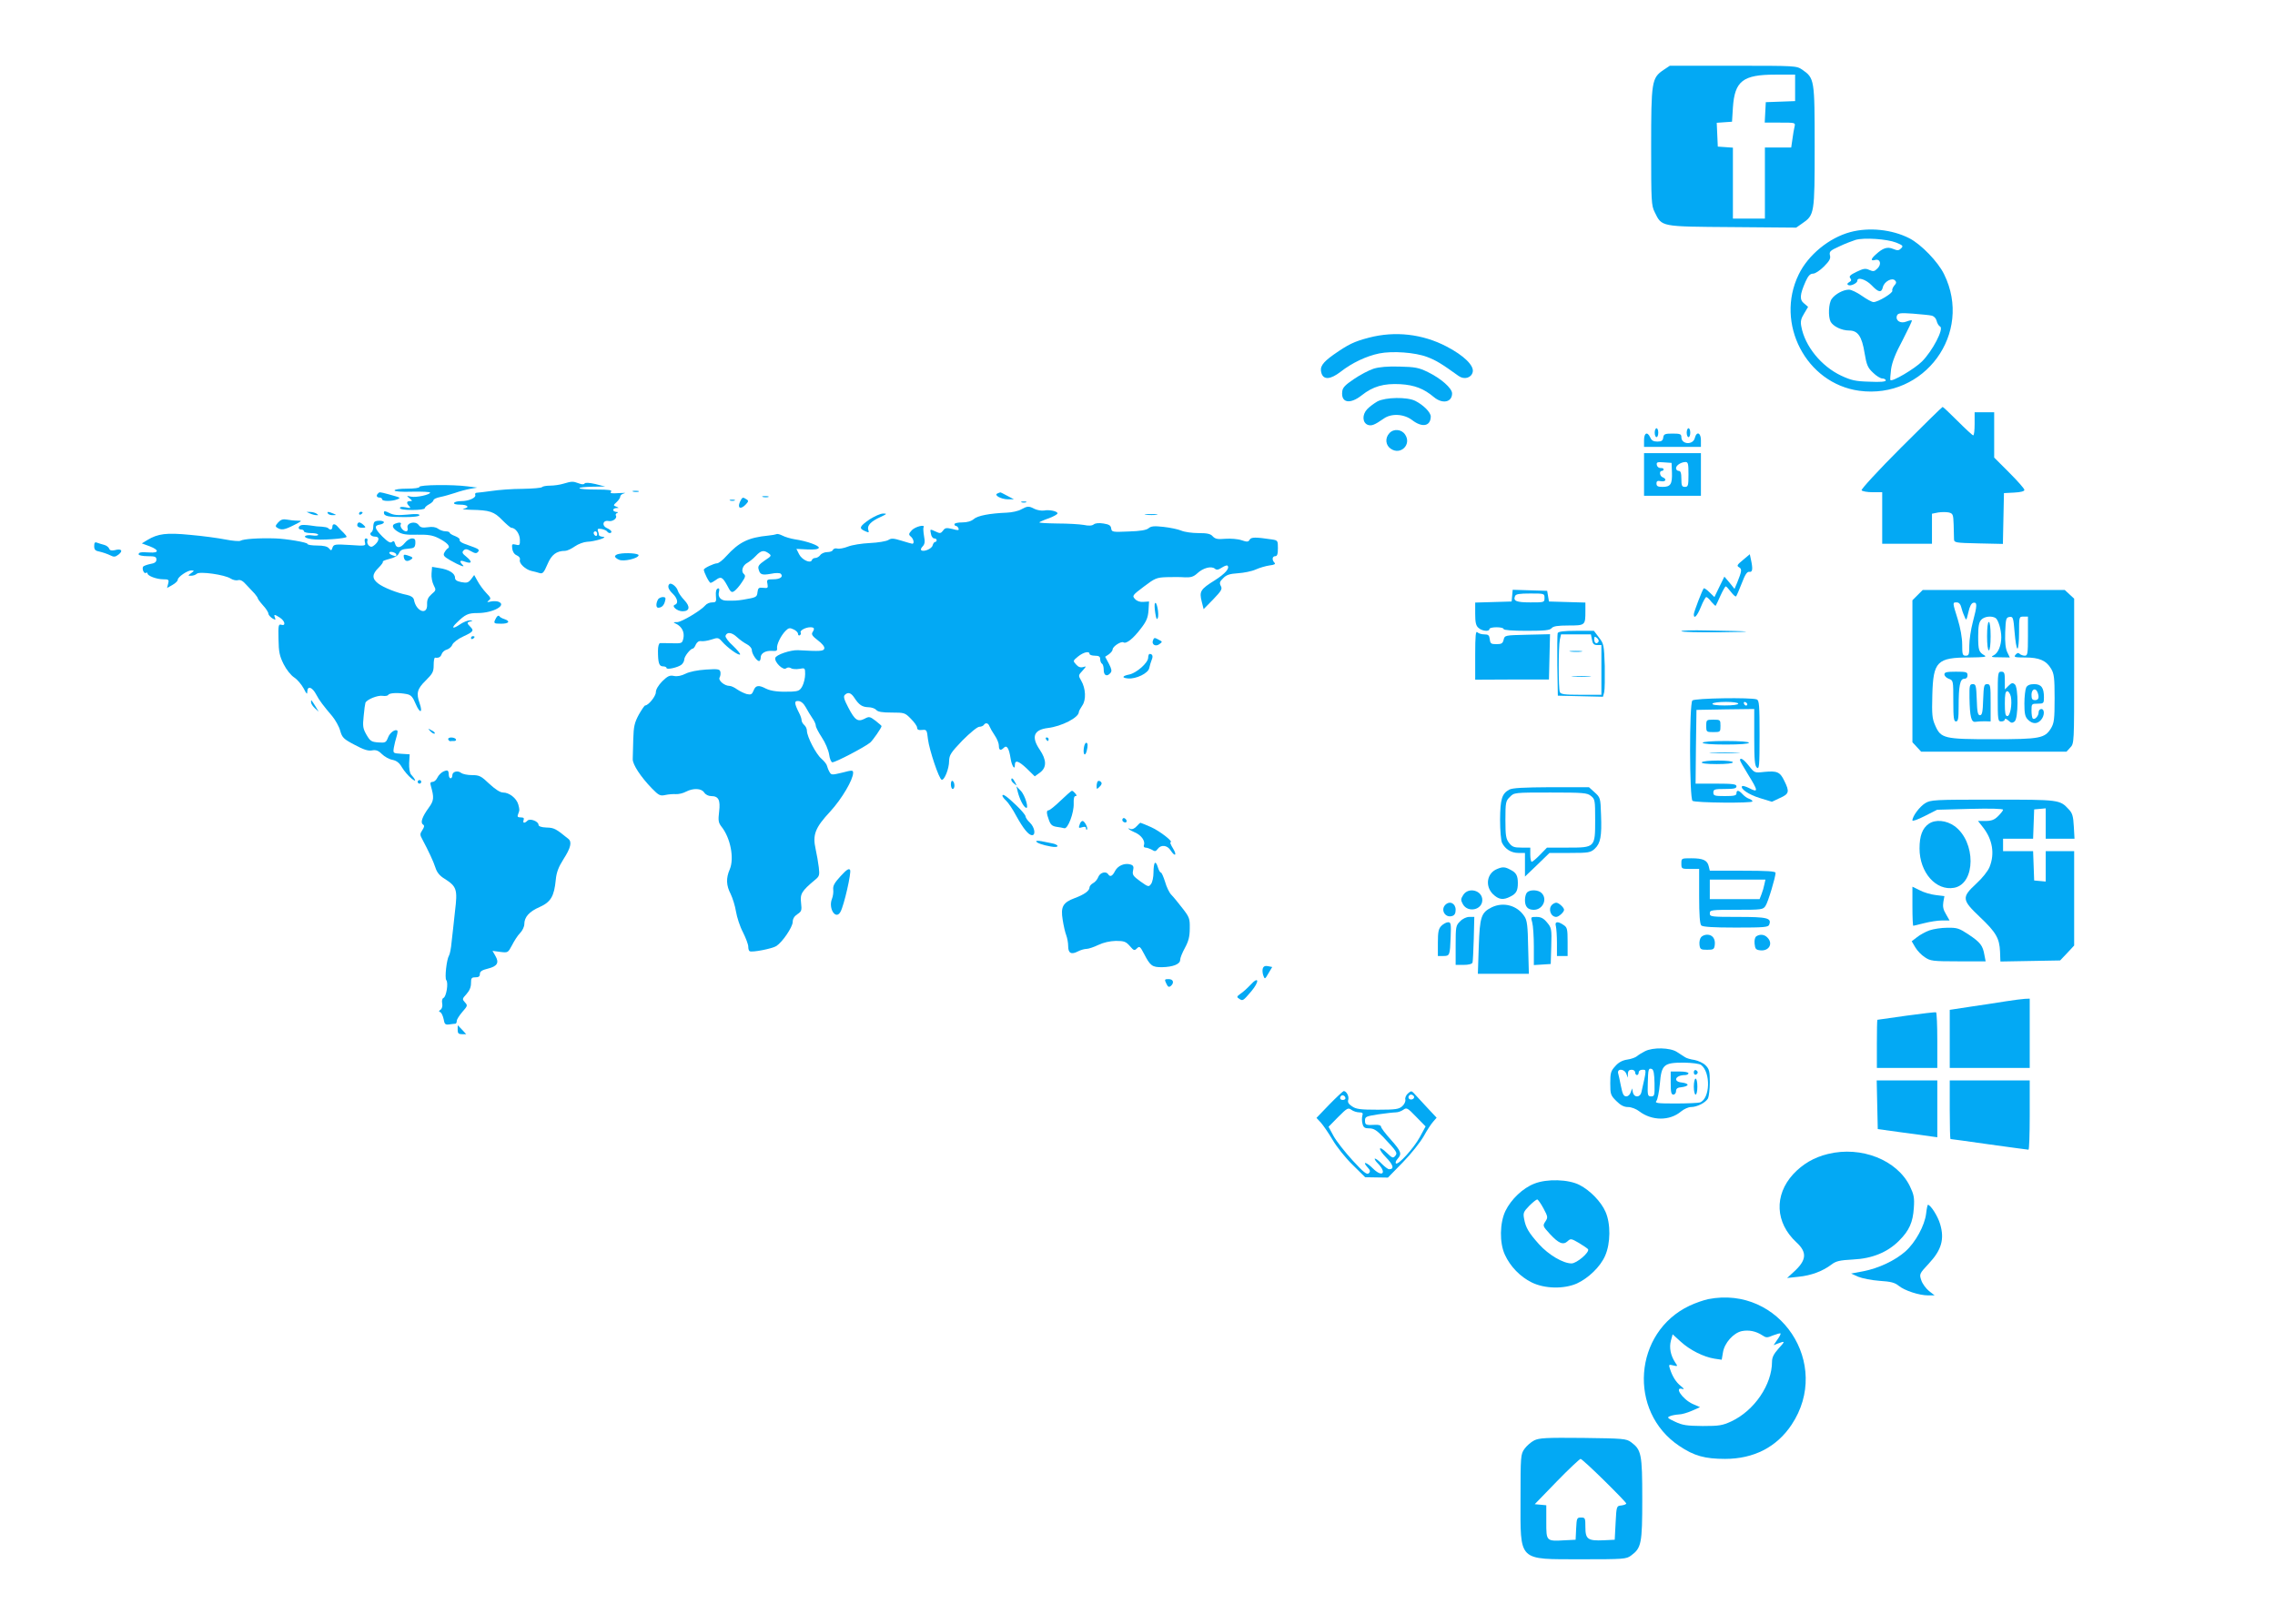 <?xml version="1.0" standalone="no"?>
<!DOCTYPE svg PUBLIC "-//W3C//DTD SVG 20010904//EN"
 "http://www.w3.org/TR/2001/REC-SVG-20010904/DTD/svg10.dtd">
<svg version="1.0" xmlns="http://www.w3.org/2000/svg"
 width="1280pt" height="914pt" viewBox="0 0 1280 914"
 preserveAspectRatio="xMidYMid meet">
<g transform="translate(0,914) scale(0.1,-0.1)"
fill="#03a9f4" stroke="none">
<path d="M9359 8746 c-66 -45 -69 -65 -69 -433 0 -307 1 -329 20 -367 41 -83
29 -81 436 -84 l360 -3 33 23 c70 48 71 53 71 433 0 379 -1 385 -70 433 -33
22 -36 22 -389 22 l-356 0 -36 -24z m741 -101 l0 -74 -82 -3 -83 -3 -3 -57 -3
-58 87 0 c84 0 86 0 81 -22 -3 -13 -9 -44 -12 -70 l-7 -48 -74 0 -74 0 0 -200
0 -200 -90 0 -90 0 0 199 0 200 -42 3 -43 3 -3 67 -3 67 43 3 43 3 5 80 c10
149 56 185 238 185 l112 0 0 -75z"/>
<path d="M10411 7834 c-120 -32 -238 -129 -291 -239 -134 -275 42 -613 340
-654 368 -50 642 324 478 656 -34 70 -129 168 -195 202 -98 50 -227 63 -332
35z m257 -59 c39 -16 42 -19 28 -33 -12 -12 -20 -13 -44 -3 -33 14 -58 6 -99
-32 -28 -25 -29 -37 -3 -30 29 8 38 -24 13 -48 -17 -17 -23 -18 -46 -8 -21 10
-33 8 -72 -11 -35 -17 -43 -25 -35 -35 8 -10 7 -16 -6 -23 -11 -6 -13 -12 -5
-16 12 -8 51 10 51 24 0 23 48 8 80 -25 40 -42 56 -44 64 -10 8 31 51 54 68
37 9 -9 8 -16 -4 -29 -8 -10 -14 -23 -11 -29 4 -13 -80 -64 -106 -64 -9 0 -38
16 -65 35 -27 19 -60 35 -73 35 -32 0 -78 -25 -97 -52 -18 -25 -21 -100 -6
-129 15 -26 62 -49 104 -49 49 0 72 -33 87 -128 11 -66 18 -82 47 -109 18 -18
42 -33 53 -33 10 0 19 -5 19 -11 0 -7 -30 -10 -92 -7 -79 2 -103 8 -159 34
-112 53 -204 166 -224 276 -6 29 -2 45 16 74 l22 37 -22 19 c-27 21 -25 49 8
124 15 33 26 44 42 44 12 0 39 18 61 40 31 31 39 45 34 63 -5 21 1 27 52 50
31 15 73 31 92 37 49 14 177 5 228 -15z m199 -411 c14 -3 25 -14 29 -29 3 -14
12 -29 20 -33 22 -12 -43 -137 -102 -196 -42 -42 -168 -116 -178 -105 -2 2 0
30 4 62 6 40 25 89 65 163 30 59 54 108 52 111 -2 2 -17 -1 -32 -7 -33 -13
-62 7 -52 34 6 14 19 16 89 11 46 -4 93 -8 105 -11z"/>
<path d="M7703 7240 c-85 -22 -117 -38 -200 -96 -63 -45 -79 -69 -68 -104 12
-39 51 -36 108 8 64 50 144 88 217 103 74 15 202 6 270 -20 48 -18 80 -37 177
-107 31 -22 71 -11 79 22 9 36 -49 93 -147 144 -136 71 -290 88 -436 50z"/>
<path d="M7728 7065 c-25 -8 -75 -34 -110 -58 -49 -33 -64 -48 -66 -70 -8 -64
43 -74 109 -22 64 51 125 68 218 63 80 -5 132 -25 189 -73 48 -40 102 -29 102
21 0 29 -62 84 -136 120 -51 25 -72 29 -159 31 -67 2 -115 -2 -147 -12z"/>
<path d="M7750 6881 c-19 -11 -45 -30 -58 -44 -29 -31 -27 -76 4 -88 21 -7 37
-1 89 35 43 31 114 27 160 -8 57 -44 104 -35 105 20 0 23 -40 64 -87 88 -46
23 -167 21 -213 -3z"/>
<path d="M10696 6621 c-130 -130 -225 -234 -222 -240 4 -6 32 -11 62 -11 l54
0 0 -145 0 -145 140 0 140 0 0 85 0 84 35 7 c19 3 46 3 60 0 23 -6 25 -11 27
-69 1 -34 2 -71 2 -82 1 -19 9 -20 138 -23 l137 -3 3 143 3 143 58 3 c36 2 57
7 57 15 0 7 -38 50 -85 97 l-85 85 0 127 0 128 -55 0 -55 0 0 -65 c0 -36 -3
-65 -8 -65 -4 0 -43 36 -87 80 -44 44 -82 80 -85 80 -3 0 -108 -103 -234 -229z"/>
<path d="M9310 6705 c0 -14 5 -25 10 -25 6 0 10 11 10 25 0 14 -4 25 -10 25
-5 0 -10 -11 -10 -25z"/>
<path d="M9490 6705 c0 -14 5 -25 10 -25 6 0 10 11 10 25 0 14 -4 25 -10 25
-5 0 -10 -11 -10 -25z"/>
<path d="M7817 6702 c-26 -28 -21 -69 9 -88 55 -37 117 25 80 80 -20 31 -65
35 -89 8z"/>
<path d="M9250 6663 l0 -38 160 0 160 0 0 38 c0 42 -24 52 -34 13 -10 -42 -76
-38 -76 4 0 17 -7 20 -49 20 -44 0 -50 -3 -53 -22 -2 -18 -10 -23 -33 -23 -22
0 -33 6 -40 23 -16 35 -35 27 -35 -15z"/>
<path d="M9250 6470 l0 -120 160 0 160 0 0 120 0 120 -160 0 -160 0 0 -120z
m157 10 c2 -65 -8 -80 -53 -80 -26 0 -34 4 -34 19 0 14 6 17 25 13 27 -5 35
12 10 22 -17 6 -21 36 -5 36 6 0 10 4 10 9 0 5 -8 8 -17 7 -10 0 -19 7 -21 17
-3 16 2 18 40 15 l43 -3 2 -55z m93 -10 c0 -63 -2 -70 -20 -70 -17 0 -20 7
-20 45 0 33 -4 45 -15 45 -8 0 -15 7 -15 15 0 16 27 34 53 35 15 0 17 -10 17
-70z"/>
<path d="M3170 6418 c-19 -6 -53 -11 -75 -11 -22 0 -42 -4 -45 -8 -3 -5 -53
-9 -110 -10 -58 0 -136 -6 -175 -12 -38 -5 -76 -10 -83 -10 -7 0 -11 -6 -8
-12 6 -16 -36 -35 -79 -35 -19 0 -37 -4 -40 -10 -4 -6 10 -10 34 -10 44 0 56
-16 19 -23 -13 -2 7 -5 43 -6 104 -2 129 -10 175 -58 23 -23 46 -43 51 -43 23
-1 46 -32 48 -65 1 -33 -1 -36 -23 -30 -21 5 -23 3 -20 -22 2 -17 11 -32 25
-38 14 -6 21 -16 18 -26 -6 -19 31 -54 65 -62 14 -3 34 -8 46 -12 17 -5 24 2
44 49 23 55 51 76 100 76 10 0 34 11 54 25 20 14 51 25 69 26 41 1 122 26 90
28 -13 1 -23 5 -23 10 0 5 -3 16 -6 24 -4 11 1 13 21 10 14 -3 28 -9 31 -14 7
-11 24 -12 24 -1 0 5 -11 14 -25 20 -31 14 -23 46 9 40 23 -5 51 16 41 31 -3
5 1 12 7 14 8 3 6 6 -4 6 -10 1 -18 6 -18 11 0 6 8 10 18 11 16 0 16 1 -1 8
-17 6 -17 8 2 25 12 11 21 25 21 32 0 7 10 15 23 18 12 3 -2 3 -31 1 -42 -3
-52 -1 -44 8 8 9 -11 12 -84 12 -52 0 -94 3 -94 8 0 4 33 7 73 8 l72 1 -55 14
c-35 8 -57 9 -61 3 -4 -6 -15 -6 -33 1 -32 12 -39 12 -86 -2z m190 -284 c0 -8
-4 -12 -10 -9 -5 3 -10 10 -10 16 0 5 5 9 10 9 6 0 10 -7 10 -16z"/>
<path d="M2360 6400 c0 -6 -30 -10 -70 -10 -40 0 -70 -4 -70 -10 0 -6 38 -9
100 -7 55 1 100 -1 100 -5 0 -12 -78 -29 -107 -23 -27 6 -27 6 -9 -9 17 -14
18 -16 3 -16 -20 0 -22 -11 -4 -29 10 -11 6 -12 -20 -6 -21 4 -33 3 -33 -4 0
-7 27 -11 70 -11 39 0 70 4 70 10 0 5 11 15 24 22 14 7 25 18 25 23 0 6 17 14
38 18 21 4 58 15 83 23 25 9 63 19 85 23 l40 7 -55 7 c-84 11 -270 9 -270 -3z"/>
<path d="M3563 6373 c9 -2 23 -2 30 0 6 3 -1 5 -18 5 -16 0 -22 -2 -12 -5z"/>
<path d="M2127 6363 c-12 -11 -8 -23 8 -23 8 0 15 -4 15 -10 0 -12 56 -12 85
0 22 9 21 9 -51 29 -49 13 -49 13 -57 4z"/>
<path d="M5612 6363 c-22 -9 19 -32 58 -33 l35 0 -38 20 c-20 11 -38 20 -39
19 -2 0 -9 -3 -16 -6z"/>
<path d="M4293 6343 c9 -2 23 -2 30 0 6 3 -1 5 -18 5 -16 0 -22 -2 -12 -5z"/>
<path d="M4163 6315 c-15 -34 3 -44 31 -16 18 19 19 23 6 31 -21 14 -24 13
-37 -15z"/>
<path d="M4108 6323 c6 -2 18 -2 25 0 6 3 1 5 -13 5 -14 0 -19 -2 -12 -5z"/>
<path d="M5748 6313 c6 -2 18 -2 25 0 6 3 1 5 -13 5 -14 0 -19 -2 -12 -5z"/>
<path d="M5745 6273 c-16 -9 -52 -17 -80 -18 -97 -4 -165 -17 -186 -36 -14
-12 -37 -19 -66 -19 -23 0 -43 -4 -43 -10 0 -5 4 -10 9 -10 5 0 11 -6 14 -14
4 -11 -2 -12 -34 -3 -34 8 -42 7 -53 -9 -12 -16 -18 -17 -40 -6 -35 16 -34 16
-28 -13 2 -14 11 -25 18 -25 8 0 14 -4 14 -10 0 -5 -4 -10 -9 -10 -5 0 -11 -9
-14 -20 -5 -19 -52 -38 -64 -26 -4 4 0 13 9 22 11 12 13 25 7 57 -4 23 -5 45
-3 49 12 19 -45 5 -65 -15 -19 -21 -20 -25 -6 -37 15 -12 21 -40 8 -40 -3 0
-31 8 -60 17 -46 14 -58 15 -75 4 -12 -7 -58 -15 -104 -17 -45 -2 -101 -11
-123 -20 -23 -9 -50 -14 -60 -11 -11 3 -22 -1 -25 -8 -2 -7 -17 -12 -32 -12
-15 0 -33 -8 -39 -17 -7 -9 -19 -16 -28 -16 -8 0 -17 -5 -19 -12 -7 -21 -56 1
-72 33 l-15 30 61 -3 c40 -2 62 1 65 9 4 12 -66 38 -135 48 -24 4 -55 13 -70
21 -14 7 -29 11 -33 8 -4 -2 -25 -6 -46 -8 -113 -11 -165 -37 -236 -115 -20
-23 -44 -41 -52 -41 -17 0 -75 -27 -75 -36 0 -14 30 -74 38 -74 4 0 17 7 28
15 30 23 39 18 65 -29 20 -39 25 -43 41 -32 10 7 29 29 42 49 20 29 22 38 11
47 -17 15 -7 48 19 62 11 6 33 23 48 39 30 32 45 35 73 15 17 -13 16 -15 -22
-40 -32 -22 -40 -32 -35 -49 8 -31 18 -35 70 -26 27 6 50 5 55 0 16 -16 -3
-31 -42 -31 -36 0 -38 -2 -33 -26 4 -23 2 -25 -24 -22 -25 3 -29 -1 -32 -24
-3 -29 -6 -30 -82 -43 -33 -5 -46 -6 -95 -5 -30 1 -47 21 -40 48 4 17 2 23 -7
20 -8 -3 -12 -18 -10 -41 3 -33 1 -37 -21 -37 -14 0 -31 -7 -38 -16 -24 -29
-133 -94 -158 -95 -25 0 -25 -1 -6 -10 32 -16 47 -47 40 -81 -7 -29 -8 -29
-63 -28 -32 1 -62 1 -68 1 -7 -1 -12 -19 -12 -43 0 -68 6 -88 28 -88 11 0 20
-4 20 -9 0 -12 66 3 85 19 8 7 15 20 15 29 0 17 35 61 48 61 4 0 12 10 17 23
7 14 17 21 30 19 10 -2 37 2 58 9 36 12 40 11 60 -12 30 -34 93 -80 101 -72 3
3 -15 25 -40 49 -26 23 -44 48 -42 56 8 23 35 20 64 -7 16 -15 41 -33 57 -41
15 -8 27 -22 27 -32 0 -21 27 -62 41 -62 5 0 9 9 9 20 0 24 28 40 66 37 23 -2
28 2 26 15 -3 21 22 72 48 98 17 17 24 18 45 8 14 -6 25 -18 25 -25 0 -8 5
-11 10 -8 6 4 8 10 5 15 -7 11 27 30 54 30 23 0 26 -7 12 -29 -7 -11 1 -22 30
-44 24 -18 39 -36 37 -46 -3 -16 -23 -17 -148 -10 -42 2 -125 -26 -128 -44 -5
-24 45 -72 61 -58 8 6 18 6 27 1 8 -6 30 -7 48 -4 31 6 32 5 32 -30 0 -21 -7
-50 -15 -66 -13 -25 -22 -30 -58 -32 -72 -3 -118 2 -148 17 -40 21 -58 19 -69
-11 -9 -22 -15 -25 -38 -20 -15 4 -39 16 -54 26 -15 11 -34 20 -43 20 -29 0
-66 31 -56 48 5 8 6 23 4 32 -4 15 -15 16 -81 12 -47 -3 -92 -12 -114 -23 -24
-12 -47 -17 -66 -13 -24 5 -35 0 -66 -30 -22 -23 -36 -46 -36 -62 0 -22 -42
-74 -60 -74 -4 0 -20 -24 -36 -52 -24 -45 -29 -66 -31 -138 -1 -47 -3 -97 -3
-112 -1 -30 45 -100 108 -165 39 -40 47 -43 75 -37 18 4 44 6 60 5 15 -1 41 5
57 14 41 21 87 19 102 -5 8 -12 24 -20 39 -20 42 0 53 -22 45 -88 -6 -50 -4
-62 14 -85 50 -63 72 -177 46 -239 -22 -50 -20 -91 5 -139 11 -23 25 -67 30
-99 5 -31 22 -84 39 -116 16 -32 30 -69 30 -81 0 -12 3 -24 8 -26 13 -8 126
14 150 29 35 23 91 106 92 135 0 18 9 33 26 44 24 16 26 21 21 65 -6 50 4 66
78 128 25 20 27 27 22 70 -3 26 -11 72 -18 104 -18 80 -3 120 83 212 64 70
128 178 128 217 0 15 -5 16 -61 1 -59 -14 -62 -14 -72 4 -6 10 -12 26 -14 34
-1 8 -15 26 -31 40 -31 26 -82 125 -82 158 0 11 -7 25 -15 32 -8 7 -15 19 -15
27 0 8 -6 26 -14 41 -28 55 -28 69 -4 67 15 -1 30 -14 42 -36 10 -19 27 -46
37 -61 11 -15 19 -34 19 -42 0 -8 15 -37 34 -66 19 -28 37 -71 41 -96 3 -24
12 -44 18 -44 19 0 181 85 213 111 15 13 64 83 64 93 0 2 -15 15 -34 30 -32
24 -36 25 -62 11 -38 -19 -54 -8 -91 63 -23 44 -29 62 -20 71 18 18 35 13 54
-16 26 -40 44 -52 79 -53 17 0 37 -7 44 -15 9 -11 33 -15 87 -15 71 0 75 -1
108 -35 19 -19 35 -41 35 -50 0 -11 8 -15 27 -13 27 3 28 1 34 -52 8 -62 62
-223 77 -228 15 -5 42 62 42 105 1 34 9 47 75 116 43 43 84 77 95 77 10 0 22
5 25 10 10 15 25 12 32 -7 4 -10 17 -33 30 -52 13 -19 23 -44 23 -57 0 -27 10
-30 28 -12 17 17 29 -3 38 -60 6 -41 24 -69 24 -38 0 31 20 25 66 -18 l46 -45
29 21 c39 29 38 71 -1 129 -49 72 -34 112 45 122 78 9 175 59 175 90 0 5 9 21
19 36 23 32 20 97 -6 141 -17 29 -16 30 8 56 22 25 23 26 3 20 -14 -4 -27 0
-39 14 -19 21 -19 21 10 45 31 25 65 33 65 15 0 -5 14 -10 30 -10 23 0 30 -5
30 -19 0 -11 5 -23 10 -26 6 -3 10 -19 10 -36 0 -31 19 -39 38 -16 9 10 6 23
-9 52 l-21 39 21 14 c11 8 21 20 21 27 0 17 48 48 61 40 16 -10 55 21 98 78
32 41 40 62 43 102 l3 50 -31 -2 c-20 -2 -37 4 -48 16 -17 18 -15 21 50 70 62
47 71 51 128 53 34 1 80 1 103 -1 34 -1 48 3 70 23 32 30 78 42 98 26 10 -9
20 -7 40 6 14 9 28 14 31 11 15 -14 -12 -45 -70 -82 -82 -51 -89 -63 -75 -119
l11 -44 54 55 c46 48 52 58 43 75 -9 17 -7 25 13 44 18 19 37 25 83 28 33 2
78 11 100 21 22 10 57 20 78 23 27 3 35 8 28 15 -16 16 -13 37 4 37 11 0 15
12 15 45 0 42 -1 44 -32 49 -94 14 -118 14 -127 -1 -7 -13 -14 -14 -46 -3 -20
7 -61 10 -91 8 -43 -4 -57 -1 -71 14 -12 14 -31 18 -80 18 -35 0 -79 6 -97 14
-19 8 -64 17 -100 21 -53 6 -70 4 -84 -8 -12 -10 -46 -16 -112 -18 -91 -4 -95
-3 -98 17 -2 17 -12 23 -44 28 -25 4 -45 2 -54 -5 -10 -8 -28 -9 -57 -3 -23 4
-90 8 -149 8 -59 1 -104 3 -100 7 4 3 28 14 55 23 26 10 47 22 47 27 0 12 -45
22 -76 16 -15 -2 -38 2 -53 9 -33 17 -39 17 -76 -3z"/>
<path d="M2160 6255 c0 -20 24 -25 116 -25 52 0 84 4 84 11 0 7 -23 8 -69 3
-53 -5 -76 -3 -100 9 -24 12 -31 13 -31 2z"/>
<path d="M1745 6250 c11 -5 27 -9 35 -9 13 -1 13 0 0 9 -8 5 -24 9 -35 9 l-20
0 20 -9z"/>
<path d="M1845 6250 c3 -5 16 -10 28 -9 21 0 21 1 2 9 -28 12 -37 12 -30 0z"/>
<path d="M2020 6249 c0 -5 5 -7 10 -4 6 3 10 8 10 11 0 2 -4 4 -10 4 -5 0 -10
-5 -10 -11z"/>
<path d="M4894 6218 c-58 -40 -63 -51 -29 -66 24 -11 26 -10 20 7 -7 24 16 48
70 72 36 17 37 19 14 19 -15 0 -48 -15 -75 -32z"/>
<path d="M6448 6243 c18 -2 45 -2 60 0 15 2 0 4 -33 4 -33 0 -45 -2 -27 -4z"/>
<path d="M1565 6200 c-16 -18 -17 -23 -5 -30 23 -15 41 -12 94 15 47 24 48 25
19 25 -17 0 -44 3 -59 6 -22 4 -34 0 -49 -16z"/>
<path d="M2107 6203 c-4 -3 -7 -17 -7 -29 0 -13 -5 -26 -10 -29 -15 -9 -2 -25
21 -25 25 0 24 -22 -1 -45 -16 -14 -23 -15 -34 -6 -8 7 -12 19 -9 27 3 8 0 14
-7 14 -8 0 -10 -8 -7 -21 6 -22 4 -22 -84 -16 -84 5 -91 4 -98 -14 -6 -19 -8
-19 -20 -5 -9 11 -30 16 -67 16 -30 0 -54 4 -54 9 0 9 -120 29 -180 31 -96 3
-180 -3 -197 -13 -6 -4 -44 -1 -85 7 -40 8 -129 20 -198 26 -134 13 -181 7
-241 -29 l-31 -19 46 -17 c52 -20 51 -38 -3 -34 -50 3 -61 1 -61 -11 0 -5 23
-10 50 -10 42 0 50 -3 50 -19 0 -14 -10 -21 -35 -25 -19 -4 -37 -11 -40 -15
-7 -13 5 -42 16 -35 5 3 9 2 9 -3 0 -14 52 -33 88 -33 31 0 34 -2 28 -25 l-6
-24 30 17 c16 9 30 22 30 29 0 16 54 53 77 53 17 -1 17 -1 -1 -15 -20 -15 -20
-15 0 -15 11 0 25 5 31 11 15 15 158 -5 191 -27 12 -8 31 -12 41 -9 13 4 28
-4 47 -26 16 -17 37 -40 47 -50 9 -11 17 -22 17 -25 0 -4 13 -22 30 -41 17
-18 30 -39 30 -46 0 -7 10 -18 21 -26 19 -11 21 -11 16 3 -8 20 -3 20 28 0 29
-19 34 -48 8 -40 -16 5 -18 -2 -16 -81 1 -72 6 -95 29 -141 15 -30 41 -63 60
-75 18 -12 41 -40 53 -62 16 -32 20 -35 20 -17 1 35 28 26 51 -18 15 -30 43
-66 89 -120 18 -22 39 -59 45 -82 11 -39 19 -47 82 -80 50 -27 76 -35 97 -31
21 4 35 0 55 -20 15 -15 42 -30 60 -33 24 -5 39 -17 54 -43 12 -20 35 -47 52
-61 29 -24 29 -13 -1 21 -8 10 -12 35 -11 65 l3 49 -47 3 c-47 3 -47 3 -42 35
3 18 10 45 15 61 5 16 7 31 5 34 -12 11 -43 -11 -53 -39 -11 -28 -15 -30 -55
-27 -38 3 -45 7 -66 43 -20 35 -22 48 -16 104 3 36 8 70 10 76 8 19 70 44 98
39 13 -2 28 0 31 6 7 11 57 13 103 4 25 -5 34 -15 52 -58 23 -53 40 -49 21 6
-20 57 -14 81 34 128 39 39 45 49 45 87 0 24 3 42 8 42 20 -3 31 3 37 20 3 10
16 22 28 25 12 3 27 15 32 28 6 13 32 33 63 47 56 26 60 32 37 55 -19 19 -19
24 3 29 14 4 13 5 -4 6 -12 0 -38 -10 -58 -24 -38 -26 -49 -21 -18 9 50 49 65
56 120 56 86 0 167 45 116 64 -8 3 -28 4 -42 1 -22 -5 -24 -4 -12 6 14 10 12
15 -15 43 -16 17 -38 47 -48 66 l-19 34 -17 -23 c-16 -20 -24 -23 -55 -17 -26
5 -36 12 -36 25 0 25 -35 46 -87 54 l-42 7 -3 -37 c-2 -21 4 -51 12 -66 14
-27 14 -29 -12 -51 -20 -18 -26 -32 -25 -57 3 -64 -62 -41 -74 26 -3 13 -16
22 -39 27 -56 11 -134 42 -163 65 -35 27 -34 52 3 88 16 16 27 31 24 34 -3 3
14 10 38 16 29 7 46 17 53 32 7 17 19 23 50 25 35 3 40 6 42 31 1 21 -3 27
-19 27 -11 0 -29 -11 -40 -25 -24 -30 -48 -32 -55 -5 -4 15 -9 18 -18 10 -9
-8 -23 1 -54 31 -44 45 -48 62 -13 67 12 2 22 8 22 13 0 10 -43 12 -53 2z
m123 -184 c0 -11 -3 -11 -24 -3 -23 9 -20 23 4 17 11 -3 20 -9 20 -14z"/>
<path d="M2010 6185 c0 -9 10 -15 26 -15 23 0 24 2 10 15 -8 8 -19 15 -25 15
-6 0 -11 -7 -11 -15z"/>
<path d="M2223 6193 c-22 -8 -14 -28 17 -46 22 -14 49 -18 107 -16 61 1 87 -3
119 -19 48 -24 70 -47 55 -57 -6 -3 -15 -14 -21 -25 -8 -15 -3 -22 33 -43 55
-31 87 -43 70 -26 -21 21 -15 29 13 18 39 -14 43 -1 9 27 -24 19 -27 26 -17
36 10 10 18 10 42 -4 23 -13 31 -14 40 -3 8 9 3 15 -20 24 -16 6 -43 16 -60
22 -16 6 -27 16 -24 21 3 5 -8 14 -25 21 -17 6 -31 15 -31 19 0 4 -10 8 -23 8
-13 0 -32 7 -43 15 -13 9 -31 12 -57 8 -29 -4 -41 -2 -51 12 -18 26 -70 13
-63 -15 3 -12 0 -20 -8 -20 -17 0 -38 27 -30 40 6 10 -10 12 -32 3z"/>
<path d="M1693 6184 c-18 -8 -16 -24 2 -24 8 0 15 -4 15 -10 0 -5 18 -10 40
-10 22 0 40 -4 40 -9 0 -6 -15 -7 -34 -4 -18 3 -36 1 -40 -5 -3 -6 13 -13 38
-16 48 -8 196 3 196 13 0 4 -8 14 -17 23 -10 9 -24 24 -31 32 -16 20 -32 21
-32 1 0 -16 -12 -20 -24 -7 -4 4 -20 7 -34 8 -15 0 -45 3 -67 7 -22 3 -46 4
-52 1z"/>
<path d="M530 6067 c0 -21 6 -27 33 -32 17 -4 43 -13 57 -20 22 -11 28 -10 48
5 26 21 15 34 -22 24 -18 -4 -28 -2 -32 9 -3 8 -16 18 -29 21 -13 3 -30 9 -39
12 -12 5 -16 0 -16 -19z"/>
<path d="M3483 6023 c-13 -2 -23 -9 -23 -14 0 -5 10 -14 23 -19 25 -12 107 7
110 25 2 11 -72 16 -110 8z"/>
<path d="M2272 6004 c4 -21 18 -27 38 -14 17 10 14 15 -18 25 -19 6 -23 4 -20
-11z"/>
<path d="M9807 5989 c-33 -27 -37 -33 -23 -41 18 -10 16 -22 -10 -87 l-15 -35
-28 35 -29 34 -28 -57 -28 -58 -28 27 c-15 15 -30 25 -32 22 -8 -8 -56 -133
-56 -146 0 -30 19 -10 40 42 12 30 26 55 30 55 5 0 18 -12 29 -27 12 -14 23
-24 24 -22 2 2 14 28 27 57 13 28 26 52 30 52 3 0 16 -14 29 -31 13 -17 25
-28 29 -25 3 4 18 37 32 74 19 50 30 66 43 64 18 -3 20 17 8 71 l-6 28 -38
-32z"/>
<path d="M3766 5853 c-12 -12 -5 -31 19 -54 27 -26 33 -55 13 -62 -23 -7 12
-37 42 -37 41 0 45 26 10 63 -17 18 -33 41 -36 52 -6 23 -38 48 -48 38z"/>
<path d="M8508 5788 l-3 -33 -102 -3 -103 -3 0 -63 c0 -48 4 -67 18 -79 20
-19 62 -23 62 -7 0 6 18 10 40 10 22 0 40 -4 40 -10 0 -6 50 -10 129 -10 102
0 131 3 141 15 9 11 34 15 95 15 94 0 95 1 95 80 l0 49 -102 3 -103 3 -5 30
-5 30 -97 3 -97 3 -3 -33z m182 -13 c0 -25 -1 -25 -79 -25 -80 0 -98 8 -87 35
4 12 25 15 86 15 79 0 80 0 80 -25z"/>
<path d="M10789 5791 l-29 -29 0 -400 0 -399 25 -27 24 -26 409 0 409 0 21 23
c22 23 22 26 22 431 l0 407 -26 24 -27 25 -399 0 -400 0 -29 -29z m245 -66 c3
-13 11 -37 18 -52 11 -28 11 -28 23 22 7 33 17 51 28 53 22 4 22 -14 -3 -108
-11 -41 -20 -101 -20 -132 0 -51 -2 -58 -20 -58 -18 0 -20 7 -20 63 0 38 -10
93 -25 142 -30 96 -30 95 -6 95 12 0 21 -9 25 -25z m194 -63 c15 -10 32 -66
32 -108 0 -47 -18 -90 -43 -102 -18 -9 -13 -11 35 -11 l56 -1 -14 29 c-10 21
-14 55 -12 113 3 76 5 83 24 86 20 3 22 -2 29 -87 4 -50 11 -91 16 -91 5 0 9
41 9 90 0 89 0 90 25 90 l25 0 0 -110 c0 -99 -2 -110 -18 -110 -10 0 -23 5
-28 10 -8 8 -15 6 -24 -5 -11 -13 -5 -15 54 -15 79 0 119 -17 146 -63 17 -28
20 -51 20 -167 0 -118 -3 -139 -20 -168 -35 -57 -62 -62 -326 -62 -276 0 -294
4 -326 78 -17 38 -19 62 -16 171 5 189 26 211 210 211 82 1 99 3 83 12 -31 18
-35 28 -35 107 0 55 4 79 17 93 17 19 58 24 81 10z"/>
<path d="M11180 5560 c0 -47 4 -80 10 -80 6 0 10 33 10 80 0 47 -4 80 -10 80
-6 0 -10 -33 -10 -80z"/>
<path d="M10940 5345 c0 -9 11 -20 25 -25 25 -9 25 -11 25 -125 0 -96 3 -115
15 -115 12 0 15 16 15 83 0 117 8 157 31 157 12 0 19 7 19 20 0 18 -7 20 -65
20 -52 0 -65 -3 -65 -15z"/>
<path d="M11240 5220 c0 -133 1 -140 20 -140 11 0 20 5 20 12 0 6 9 3 20 -7
16 -15 22 -15 35 -5 21 17 22 192 1 209 -12 10 -19 8 -35 -8 l-21 -21 0 50 c0
43 -3 50 -20 50 -19 0 -20 -7 -20 -140z m74 -1 c8 -44 -4 -109 -20 -109 -11 0
-14 17 -14 70 0 53 3 70 14 70 7 0 16 -14 20 -31z"/>
<path d="M11081 5213 c2 -108 10 -139 34 -135 11 2 35 3 53 3 l32 -1 0 105 c0
98 -1 105 -20 105 -17 0 -19 -8 -22 -87 -2 -70 -6 -88 -18 -88 -12 0 -16 18
-18 88 -3 79 -5 87 -22 87 -18 0 -20 -7 -19 -77z"/>
<path d="M11400 5271 c-5 -11 -10 -51 -10 -90 0 -58 4 -75 20 -91 25 -25 52
-26 73 -2 21 23 22 62 2 62 -8 0 -15 -8 -15 -19 0 -21 -23 -45 -33 -34 -4 3
-7 24 -7 45 0 37 1 38 35 38 33 0 35 2 35 36 0 54 -15 74 -55 74 -24 0 -38 -6
-45 -19z m64 -27 c11 -29 6 -44 -14 -44 -16 0 -20 7 -20 30 0 32 23 42 34 14z"/>
<path d="M3703 5768 c-13 -22 -13 -48 0 -48 20 0 33 13 39 38 5 17 2 22 -12
22 -11 0 -22 -6 -27 -12z"/>
<path d="M6498 5745 c-3 -6 -2 -30 2 -55 5 -33 9 -40 14 -28 9 20 -6 99 -16
83z"/>
<path d="M2791 5662 c-16 -30 -15 -32 29 -32 44 0 53 14 18 26 -13 4 -26 11
-29 17 -4 5 -12 1 -18 -11z"/>
<path d="M9460 5588 c0 -5 98 -7 218 -6 217 2 192 6 -76 10 -78 2 -142 0 -142
-4z"/>
<path d="M8300 5455 l0 -140 208 1 207 0 3 127 3 128 -128 -3 c-126 -3 -127
-3 -133 -28 -5 -21 -12 -25 -40 -25 -31 0 -35 3 -38 28 -3 22 -8 27 -31 27
-15 0 -32 5 -39 12 -9 9 -12 -19 -12 -127z"/>
<path d="M8764 5577 c-2 -7 -3 -89 -2 -182 l3 -170 127 -3 127 -3 7 26 c3 13
4 80 3 147 -4 117 -5 125 -33 161 l-28 37 -100 0 c-71 0 -100 -4 -104 -13z
m193 -37 c4 -23 11 -30 29 -30 l24 0 0 -140 0 -140 -114 0 c-95 0 -115 3 -120
16 -8 21 -8 253 0 293 l7 31 84 0 84 0 6 -30z m37 -11 c-10 -16 -24 -9 -24 12
0 18 2 19 15 9 8 -7 12 -16 9 -21z"/>
<path d="M8838 5473 c18 -2 45 -2 60 0 15 2 0 4 -33 4 -33 0 -45 -2 -27 -4z"/>
<path d="M8853 5333 c26 -2 67 -2 90 0 23 2 2 3 -48 3 -49 0 -68 -1 -42 -3z"/>
<path d="M2650 5549 c0 -5 5 -7 10 -4 6 3 10 8 10 11 0 2 -4 4 -10 4 -5 0 -10
-5 -10 -11z"/>
<path d="M6487 5536 c-9 -23 15 -37 36 -21 18 13 18 14 -2 24 -25 14 -28 14
-34 -3z"/>
<path d="M6460 5439 c0 -29 -66 -87 -107 -95 -40 -8 -43 -19 -6 -22 45 -4 113
29 119 58 3 14 9 35 14 47 9 21 4 33 -12 33 -4 0 -8 -10 -8 -21z"/>
<path d="M9522 5198 c-18 -18 -17 -554 1 -565 17 -11 337 -14 337 -3 0 5 -8
11 -19 15 -10 3 -26 14 -36 25 -22 24 -35 26 -35 5 0 -12 -14 -15 -65 -15 -58
0 -65 2 -65 20 0 18 7 20 65 20 51 0 65 3 65 15 0 12 -19 15 -115 15 l-115 0
2 208 3 207 163 3 162 2 0 -159 c0 -129 3 -161 15 -171 13 -11 15 10 15 183 0
168 -2 196 -16 201 -31 12 -349 7 -362 -6z m258 -18 c0 -6 -32 -10 -76 -10
-47 0 -73 4 -69 10 3 6 37 10 76 10 39 0 69 -4 69 -10z m51 -3 c-1 -12 -15 -9
-19 4 -3 6 1 10 8 8 6 -3 11 -8 11 -12z"/>
<path d="M1750 5188 c0 -8 10 -23 22 -34 l21 -19 -18 30 c-26 41 -25 40 -25
23z"/>
<path d="M9600 5055 c0 -34 1 -35 40 -35 39 0 40 1 40 35 0 34 -1 35 -40 35
-39 0 -40 -1 -40 -35z"/>
<path d="M2422 5024 c10 -10 20 -15 24 -12 3 4 -5 12 -18 18 -22 12 -22 12 -6
-6z"/>
<path d="M2522 4979 c2 -6 7 -10 11 -10 4 1 14 1 23 1 8 0 12 5 9 10 -8 13
-48 13 -43 -1z"/>
<path d="M5885 4980 c3 -5 8 -10 11 -10 2 0 4 5 4 10 0 6 -5 10 -11 10 -5 0
-7 -4 -4 -10z"/>
<path d="M9580 4960 c0 -6 50 -10 130 -10 80 0 130 4 130 10 0 6 -50 10 -130
10 -80 0 -130 -4 -130 -10z"/>
<path d="M6098 4930 c-5 -36 7 -50 16 -17 8 31 7 47 -3 47 -5 0 -11 -14 -13
-30z"/>
<path d="M9632 4903 c37 -2 100 -2 140 0 40 1 10 3 -67 3 -77 0 -110 -1 -73
-3z"/>
<path d="M9790 4862 c0 -4 20 -40 45 -80 59 -95 59 -105 4 -76 -17 8 -33 13
-37 10 -13 -14 37 -48 99 -67 l68 -21 45 21 c52 23 56 35 25 97 -24 50 -40 57
-113 50 -54 -6 -54 -6 -86 34 -29 37 -50 50 -50 32z"/>
<path d="M9575 4850 c-4 -6 27 -10 84 -10 54 0 91 4 91 10 0 6 -35 10 -84 10
-47 0 -88 -4 -91 -10z"/>
<path d="M2494 4798 c-12 -6 -27 -21 -33 -34 -6 -13 -18 -24 -27 -24 -12 0
-15 -6 -10 -22 19 -67 18 -83 -12 -124 -37 -51 -48 -84 -32 -94 9 -6 8 -13 -4
-32 -14 -21 -14 -26 1 -53 33 -62 61 -121 73 -158 8 -26 24 -46 51 -62 69 -44
74 -60 59 -183 -6 -59 -15 -136 -19 -172 -3 -36 -10 -71 -15 -78 -13 -21 -25
-126 -15 -138 13 -15 0 -94 -16 -100 -7 -3 -10 -16 -7 -31 3 -15 -1 -29 -9
-35 -11 -7 -11 -11 -2 -14 7 -3 15 -21 19 -39 5 -29 9 -33 32 -30 15 2 30 4
35 4 4 1 7 8 7 16 0 8 14 30 31 50 30 34 31 37 15 54 -16 18 -16 20 8 46 17
19 26 39 26 61 0 30 3 34 25 34 18 0 25 5 25 19 0 14 12 22 45 30 53 13 65 33
42 72 l-16 28 44 -6 c43 -5 43 -5 66 38 12 24 32 55 45 68 13 13 24 36 24 50
0 40 27 71 87 97 62 28 81 60 90 153 4 42 15 71 44 117 40 62 48 96 27 113
-70 57 -80 63 -123 64 -29 1 -45 7 -45 15 0 20 -48 38 -62 24 -17 -17 -28 -15
-22 3 4 11 0 15 -16 15 -17 0 -21 4 -15 18 9 24 9 24 1 55 -10 35 -51 67 -85
67 -17 0 -43 17 -78 49 -46 44 -56 49 -98 49 -25 0 -52 6 -60 12 -19 16 -50 8
-50 -13 0 -9 -4 -17 -10 -17 -5 0 -10 9 -10 20 -1 26 -6 29 -31 18z"/>
<path d="M5690 4751 c0 -5 7 -15 17 -22 15 -13 15 -12 4 9 -12 23 -21 28 -21
13z"/>
<path d="M2350 4740 c0 -5 5 -10 10 -10 6 0 10 5 10 10 0 6 -4 10 -10 10 -5 0
-10 -4 -10 -10z"/>
<path d="M5350 4726 c0 -14 5 -26 10 -26 6 0 10 9 10 19 0 11 -4 23 -10 26 -6
4 -10 -5 -10 -19z"/>
<path d="M6177 4744 c-4 -4 -7 -17 -7 -28 0 -19 1 -19 17 -3 12 11 14 20 7 27
-6 6 -13 7 -17 4z"/>
<path d="M5726 4685 c9 -37 30 -82 45 -90 21 -13 -3 70 -28 95 l-24 25 7 -30z"/>
<path d="M8491 4696 c-41 -23 -50 -53 -51 -169 0 -61 5 -118 11 -130 18 -36
52 -57 92 -57 l37 0 0 -67 0 -66 69 66 69 67 115 0 c106 0 116 2 140 24 32 30
40 70 35 191 -3 95 -4 97 -36 126 l-32 29 -213 0 c-157 -1 -218 -4 -236 -14z
m460 -35 c23 -18 24 -25 24 -134 0 -157 0 -157 -155 -157 l-116 0 -39 -40
c-21 -22 -43 -40 -47 -40 -4 0 -8 18 -8 40 l0 40 -49 0 c-42 0 -53 4 -70 26
-18 23 -21 41 -21 131 0 97 2 106 25 128 24 25 25 25 228 25 187 0 207 -2 228
-19z"/>
<path d="M5968 4635 c-31 -30 -62 -55 -68 -55 -13 0 -13 -16 2 -56 9 -25 18
-33 42 -37 17 -2 37 -6 44 -8 20 -6 55 87 53 139 -1 26 2 42 10 42 8 0 8 4 -1
15 -7 8 -15 15 -19 15 -3 0 -32 -25 -63 -55z"/>
<path d="M5640 4662 c0 -5 9 -17 21 -28 11 -10 37 -48 56 -84 41 -74 70 -110
90 -110 22 0 14 45 -12 70 -14 13 -25 29 -25 36 0 7 -23 34 -50 60 -55 53 -80
70 -80 56z"/>
<path d="M10832 4620 c-31 -19 -72 -73 -72 -97 0 -6 31 5 70 25 l69 35 186 5
c113 3 185 1 185 -5 0 -5 -13 -21 -28 -36 -21 -21 -38 -27 -71 -27 l-42 0 29
-37 c53 -68 66 -148 36 -222 -9 -23 -41 -63 -75 -94 -83 -77 -81 -91 20 -187
92 -87 111 -121 114 -196 l2 -55 168 3 168 3 40 42 39 42 0 266 0 265 -80 0
-80 0 0 -86 0 -85 -32 3 -33 3 -3 83 -3 82 -84 0 -85 0 0 35 0 35 85 0 84 0 3
83 3 82 33 3 32 3 0 -85 0 -86 81 0 81 0 -4 70 c-3 56 -8 74 -28 95 -51 55
-52 55 -427 55 -330 0 -350 -1 -381 -20z"/>
<path d="M6316 4532 c-3 -6 -1 -14 5 -17 15 -10 25 3 12 16 -7 7 -13 7 -17 1z"/>
<path d="M6076 4504 c-9 -24 -8 -26 14 -19 13 4 20 2 20 -6 0 -7 3 -10 6 -7 7
8 -14 48 -25 48 -5 0 -12 -7 -15 -16z"/>
<path d="M10852 4504 c-36 -25 -52 -68 -52 -139 0 -135 93 -240 195 -221 122
23 123 259 2 347 -46 33 -108 39 -145 13z"/>
<path d="M6395 4490 c-10 -12 -25 -18 -32 -16 -29 12 -10 -5 21 -18 37 -15 61
-49 52 -72 -3 -8 1 -14 9 -14 9 0 24 -6 36 -12 17 -11 22 -10 33 5 19 25 53
21 72 -8 25 -39 38 -29 14 10 -12 19 -18 35 -15 35 22 0 -59 63 -108 85 -32
14 -59 25 -61 25 -1 0 -11 -9 -21 -20z"/>
<path d="M5830 4406 c0 -9 37 -22 83 -30 22 -4 37 -3 37 3 0 5 -13 12 -30 15
-16 3 -43 9 -60 12 -16 3 -30 3 -30 0z"/>
<path d="M9460 4280 c0 -29 1 -30 50 -30 l50 0 0 -153 c0 -106 4 -157 12 -165
8 -8 66 -12 194 -12 159 0 183 2 188 16 15 38 -10 44 -175 44 -152 0 -159 1
-159 20 0 19 7 20 150 20 144 0 150 1 164 23 14 21 56 161 56 185 0 9 -49 12
-185 12 l-185 0 -6 25 c-8 34 -32 45 -98 45 -56 0 -56 0 -56 -30z m467 -117
c-3 -16 -10 -40 -16 -55 l-11 -28 -140 0 -140 0 0 55 0 55 156 0 157 0 -6 -27z"/>
<path d="M6498 4284 c-5 -4 -8 -28 -8 -54 0 -25 -6 -55 -14 -65 -13 -17 -15
-17 -60 15 -41 30 -46 37 -41 61 5 21 2 29 -14 34 -33 10 -71 -6 -87 -36 -15
-30 -28 -36 -39 -19 -12 19 -45 10 -55 -14 -5 -14 -18 -30 -30 -36 -11 -6 -20
-17 -20 -24 0 -19 -29 -40 -83 -60 -67 -25 -80 -49 -68 -122 5 -33 14 -72 20
-87 6 -16 11 -43 11 -62 0 -39 17 -49 55 -29 15 8 37 14 48 14 11 0 41 10 66
22 29 14 65 22 99 23 47 0 57 -4 79 -29 22 -26 26 -27 40 -13 14 14 18 11 40
-31 35 -68 46 -75 100 -75 62 1 103 17 103 41 0 11 12 41 27 68 20 37 27 63
27 109 1 56 -2 64 -42 115 -23 30 -51 64 -62 75 -11 11 -27 44 -35 73 -9 28
-19 52 -24 52 -4 0 -12 14 -17 31 -5 17 -12 27 -16 23z"/>
<path d="M4730 4210 c-34 -37 -44 -54 -42 -75 2 -15 -1 -39 -7 -53 -22 -55 22
-122 48 -73 20 36 62 221 54 235 -6 11 -19 3 -53 -34z"/>
<path d="M8424 4250 c-58 -23 -70 -95 -25 -141 33 -32 58 -36 100 -14 32 16
41 33 41 75 0 42 -9 59 -41 75 -31 17 -44 18 -75 5z"/>
<path d="M10760 4040 c0 -60 2 -110 5 -110 2 0 30 7 62 15 31 8 76 15 100 15
l42 0 -20 35 c-16 26 -19 44 -15 69 l6 33 -49 6 c-27 3 -68 15 -90 27 l-41 20
0 -110z"/>
<path d="M8233 4104 c-15 -24 -15 -29 -2 -53 28 -49 109 -32 109 24 0 54 -77
75 -107 29z"/>
<path d="M8592 4118 c-7 -7 -12 -26 -12 -43 0 -38 16 -55 50 -55 50 0 78 60
44 94 -18 19 -65 21 -82 4z"/>
<path d="M8132 4048 c-28 -28 -1 -75 38 -63 14 4 20 15 20 35 0 36 -33 53 -58
28z"/>
<path d="M8732 4048 c-23 -23 -7 -68 24 -68 14 0 44 27 44 40 0 13 -30 40 -44
40 -6 0 -17 -5 -24 -12z"/>
<path d="M8393 4034 c-60 -30 -67 -53 -73 -222 l-5 -152 143 0 144 0 -4 148
c-2 122 -6 153 -21 175 -40 62 -118 83 -184 51z"/>
<path d="M8215 3955 c-24 -23 -25 -31 -25 -135 l0 -110 45 0 c28 0 47 5 50 13
2 6 5 67 7 135 l3 122 -28 0 c-16 0 -38 -10 -52 -25z"/>
<path d="M8621 3948 c5 -18 9 -79 9 -136 l0 -103 48 3 47 3 3 101 c3 97 1 103
-24 133 -19 23 -34 31 -59 31 -33 0 -33 0 -24 -32z"/>
<path d="M8110 3930 c-16 -16 -20 -33 -20 -95 l0 -75 30 0 c37 0 38 3 42 108
3 73 1 82 -14 82 -10 0 -27 -9 -38 -20z"/>
<path d="M8754 3928 c3 -13 6 -56 6 -95 l0 -73 30 0 30 0 0 79 c0 71 -2 82
-22 95 -33 23 -52 21 -44 -6z"/>
<path d="M10855 3904 c-22 -8 -53 -25 -69 -38 l-30 -23 20 -34 c11 -19 35 -44
54 -56 31 -21 44 -23 188 -23 l154 0 -7 36 c-9 53 -23 71 -89 115 -53 35 -64
39 -120 38 -33 0 -79 -7 -101 -15z"/>
<path d="M9571 3866 c-7 -8 -11 -27 -9 -43 3 -25 7 -28 43 -28 36 0 40 3 43
28 4 34 -13 57 -43 57 -12 0 -28 -6 -34 -14z"/>
<path d="M9882 3871 c-8 -5 -12 -22 -10 -42 3 -29 7 -34 31 -37 50 -6 75 38
41 72 -17 18 -42 20 -62 7z"/>
<path d="M7105 3690 c-3 -9 -2 -27 3 -40 8 -22 9 -22 29 13 l21 35 -24 5 c-16
3 -25 -1 -29 -13z"/>
<path d="M6562 3605 c9 -19 14 -22 25 -14 21 18 15 39 -12 39 -23 0 -24 -2
-13 -25z"/>
<path d="M7035 3597 c-17 -18 -41 -40 -55 -49 -21 -15 -23 -19 -10 -27 22 -16
23 -15 70 40 48 57 43 89 -5 36z"/>
<path d="M11285 3505 c-44 -7 -133 -21 -197 -30 l-118 -18 0 -163 0 -164 225
0 225 0 0 195 0 195 -27 -1 c-16 -1 -64 -7 -108 -14z"/>
<path d="M10725 3424 c-88 -12 -161 -23 -162 -23 -2 -1 -3 -62 -3 -136 l0
-135 170 0 170 0 0 154 c0 85 -3 156 -7 159 -5 2 -80 -7 -168 -19z"/>
<path d="M2575 3345 c0 -20 5 -25 24 -25 l24 0 -23 25 c-13 14 -24 25 -24 25
-1 0 -1 -11 -1 -25z"/>
<path d="M9255 3224 c-16 -8 -37 -21 -45 -28 -8 -7 -33 -16 -55 -19 -27 -4
-49 -16 -67 -37 -25 -27 -28 -38 -28 -96 0 -62 2 -68 34 -100 24 -24 43 -34
66 -34 18 0 45 -10 63 -24 71 -54 171 -55 235 -1 17 14 42 25 56 25 35 0 83
25 96 49 5 11 10 52 10 91 0 61 -3 74 -24 95 -13 13 -41 26 -62 30 -22 3 -46
10 -54 16 -8 5 -28 18 -45 29 -38 25 -136 27 -180 4z m316 -77 c55 -42 51
-189 -6 -211 -9 -3 -71 -6 -137 -6 -105 0 -119 2 -108 15 6 8 15 51 19 96 9
108 22 119 135 119 48 -1 87 -6 97 -13z m-262 -103 c1 -68 0 -74 -19 -74 -19
0 -21 5 -19 73 2 81 4 88 23 81 10 -4 14 -28 15 -80z m-159 54 l9 -23 0 23 c1
15 7 22 21 22 11 0 20 -7 20 -15 0 -8 5 -15 10 -15 6 0 10 7 10 15 0 8 9 15
20 15 25 0 25 5 -5 -127 -3 -14 -13 -23 -24 -23 -12 0 -21 9 -24 23 l-4 22 -8
-22 c-4 -13 -15 -23 -25 -23 -15 0 -21 13 -30 58 -6 31 -13 62 -15 69 -10 30
32 31 45 1z"/>
<path d="M9530 3105 c0 -9 5 -15 11 -13 6 2 11 8 11 13 0 5 -5 11 -11 13 -6 2
-11 -4 -11 -13z"/>
<path d="M9400 3045 c0 -51 3 -65 15 -65 8 0 15 9 15 19 0 15 8 21 33 23 17 2
32 8 32 13 0 6 -15 11 -32 13 -53 5 -37 42 18 42 10 0 19 5 19 10 0 6 -22 10
-50 10 l-50 0 0 -65z"/>
<path d="M9530 3025 c0 -25 5 -45 10 -45 6 0 10 20 10 45 0 25 -4 45 -10 45
-5 0 -10 -20 -10 -45z"/>
<path d="M10562 2923 l3 -137 130 -18 c72 -9 147 -20 168 -23 l37 -5 0 160 0
160 -170 0 -171 0 3 -137z"/>
<path d="M10970 2895 c0 -91 2 -165 4 -165 2 0 100 -13 217 -30 118 -16 217
-30 222 -30 4 0 7 88 7 195 l0 195 -225 0 -225 0 0 -165z"/>
<path d="M7480 2925 l-73 -76 25 -27 c13 -15 43 -58 66 -97 22 -38 72 -101
112 -140 l71 -70 64 -1 64 -1 84 86 c46 47 98 113 117 146 18 33 42 70 53 82
l20 23 -58 62 c-32 35 -64 69 -71 77 -12 13 -16 12 -33 -3 -10 -9 -17 -25 -14
-34 2 -10 -5 -26 -17 -37 -19 -17 -37 -20 -138 -20 -98 0 -122 3 -145 19 -20
13 -26 24 -21 38 5 18 -10 48 -26 48 -3 0 -40 -34 -80 -75z m90 34 c0 -5 -7
-9 -15 -9 -15 0 -20 12 -9 23 8 8 24 -1 24 -14z m385 12 c7 -12 -12 -24 -25
-16 -11 7 -4 25 10 25 5 0 11 -4 15 -9z m-307 -91 c18 0 22 -4 17 -19 -3 -11
-3 -31 1 -45 5 -21 12 -26 38 -26 25 0 41 -10 77 -47 80 -85 83 -91 69 -108
-12 -14 -17 -12 -46 16 -50 49 -54 25 -5 -25 40 -41 47 -66 17 -66 -7 0 -25
14 -41 30 -16 17 -33 30 -39 30 -5 0 2 -13 17 -28 52 -54 24 -80 -29 -27 -37
37 -62 41 -29 5 15 -16 16 -23 6 -33 -10 -9 -29 5 -91 73 -43 47 -91 108 -107
137 l-28 52 54 55 c51 51 56 54 75 40 11 -8 31 -14 44 -14z m340 -140 c-34
-62 -122 -159 -134 -147 -4 4 0 15 9 25 26 29 21 42 -38 109 -30 33 -55 66
-55 73 0 7 -13 11 -32 10 -53 -3 -58 -1 -58 24 0 22 6 24 75 35 42 6 86 11 98
11 13 0 32 7 43 15 18 13 23 11 72 -40 l53 -54 -33 -61z"/>
<path d="M10285 2646 c-79 -19 -143 -57 -196 -114 -108 -118 -101 -273 18
-383 62 -57 58 -101 -15 -167 l-37 -34 65 7 c70 7 135 31 185 69 25 19 45 24
120 28 109 5 196 41 261 107 56 56 77 103 82 184 4 57 0 75 -22 121 -72 148
-274 228 -461 182z"/>
<path d="M8633 2479 c-65 -25 -131 -88 -163 -154 -32 -67 -34 -179 -3 -246 30
-66 86 -124 151 -156 73 -36 181 -38 254 -6 65 30 132 94 159 156 31 70 32
181 2 248 -25 57 -87 120 -145 150 -63 33 -185 36 -255 8z m51 -139 c25 -47
26 -51 11 -74 -16 -24 -15 -26 25 -70 50 -54 75 -64 100 -41 17 16 21 15 64
-10 25 -15 48 -31 51 -35 10 -17 -64 -80 -93 -80 -47 0 -129 48 -183 108 -58
65 -75 93 -84 144 -6 32 -3 39 29 72 20 20 40 36 45 36 4 0 20 -22 35 -50z"/>
<path d="M10837 2310 c-8 -67 -60 -162 -116 -212 -59 -52 -150 -95 -237 -112
l-69 -13 40 -18 c22 -9 76 -20 120 -23 64 -4 86 -10 108 -28 33 -27 115 -54
166 -54 l36 0 -32 25 c-17 14 -37 41 -43 60 -12 35 -11 37 43 95 71 76 88 137
63 221 -13 45 -54 109 -69 109 -2 0 -7 -23 -10 -50z"/>
<path d="M9611 1829 c-24 -5 -71 -21 -105 -37 -315 -149 -348 -595 -58 -789
83 -56 144 -73 258 -73 161 0 290 66 374 192 228 342 -66 786 -469 707z m305
-204 c21 -14 27 -14 60 0 21 8 39 13 42 11 2 -3 -6 -19 -18 -35 l-21 -31 26
10 c40 15 40 13 1 -30 -26 -29 -36 -49 -36 -73 0 -129 -99 -275 -229 -336 -50
-23 -68 -26 -161 -26 -89 1 -113 4 -155 24 -43 20 -47 24 -30 31 11 5 34 9 50
10 17 0 50 10 75 21 l45 20 -41 18 c-59 27 -108 101 -56 84 10 -2 4 5 -11 17
-28 22 -48 55 -62 99 -7 22 -5 23 19 17 26 -6 27 -6 11 17 -26 40 -34 83 -24
122 l10 36 45 -41 c51 -47 128 -86 190 -96 l41 -6 7 41 c8 53 59 110 106 120
39 8 80 0 116 -24z"/>
<path d="M8632 1034 c-18 -9 -43 -31 -55 -48 -21 -30 -22 -39 -22 -281 0 -357
-18 -339 342 -340 239 0 253 1 280 21 58 43 63 66 63 319 0 253 -5 276 -63
319 -27 20 -44 21 -270 24 -209 2 -246 0 -275 -14z m394 -226 c68 -67 124
-125 124 -129 0 -4 -12 -9 -27 -11 -28 -3 -28 -3 -33 -98 l-5 -95 -62 -3 c-89
-4 -103 6 -103 73 0 52 -1 55 -25 55 -23 0 -24 -4 -27 -62 l-3 -63 -60 -3
c-106 -6 -105 -6 -105 103 l0 94 -32 3 -33 3 124 128 c68 70 129 127 134 127
5 0 65 -55 133 -122z"/>
</g>
</svg>
